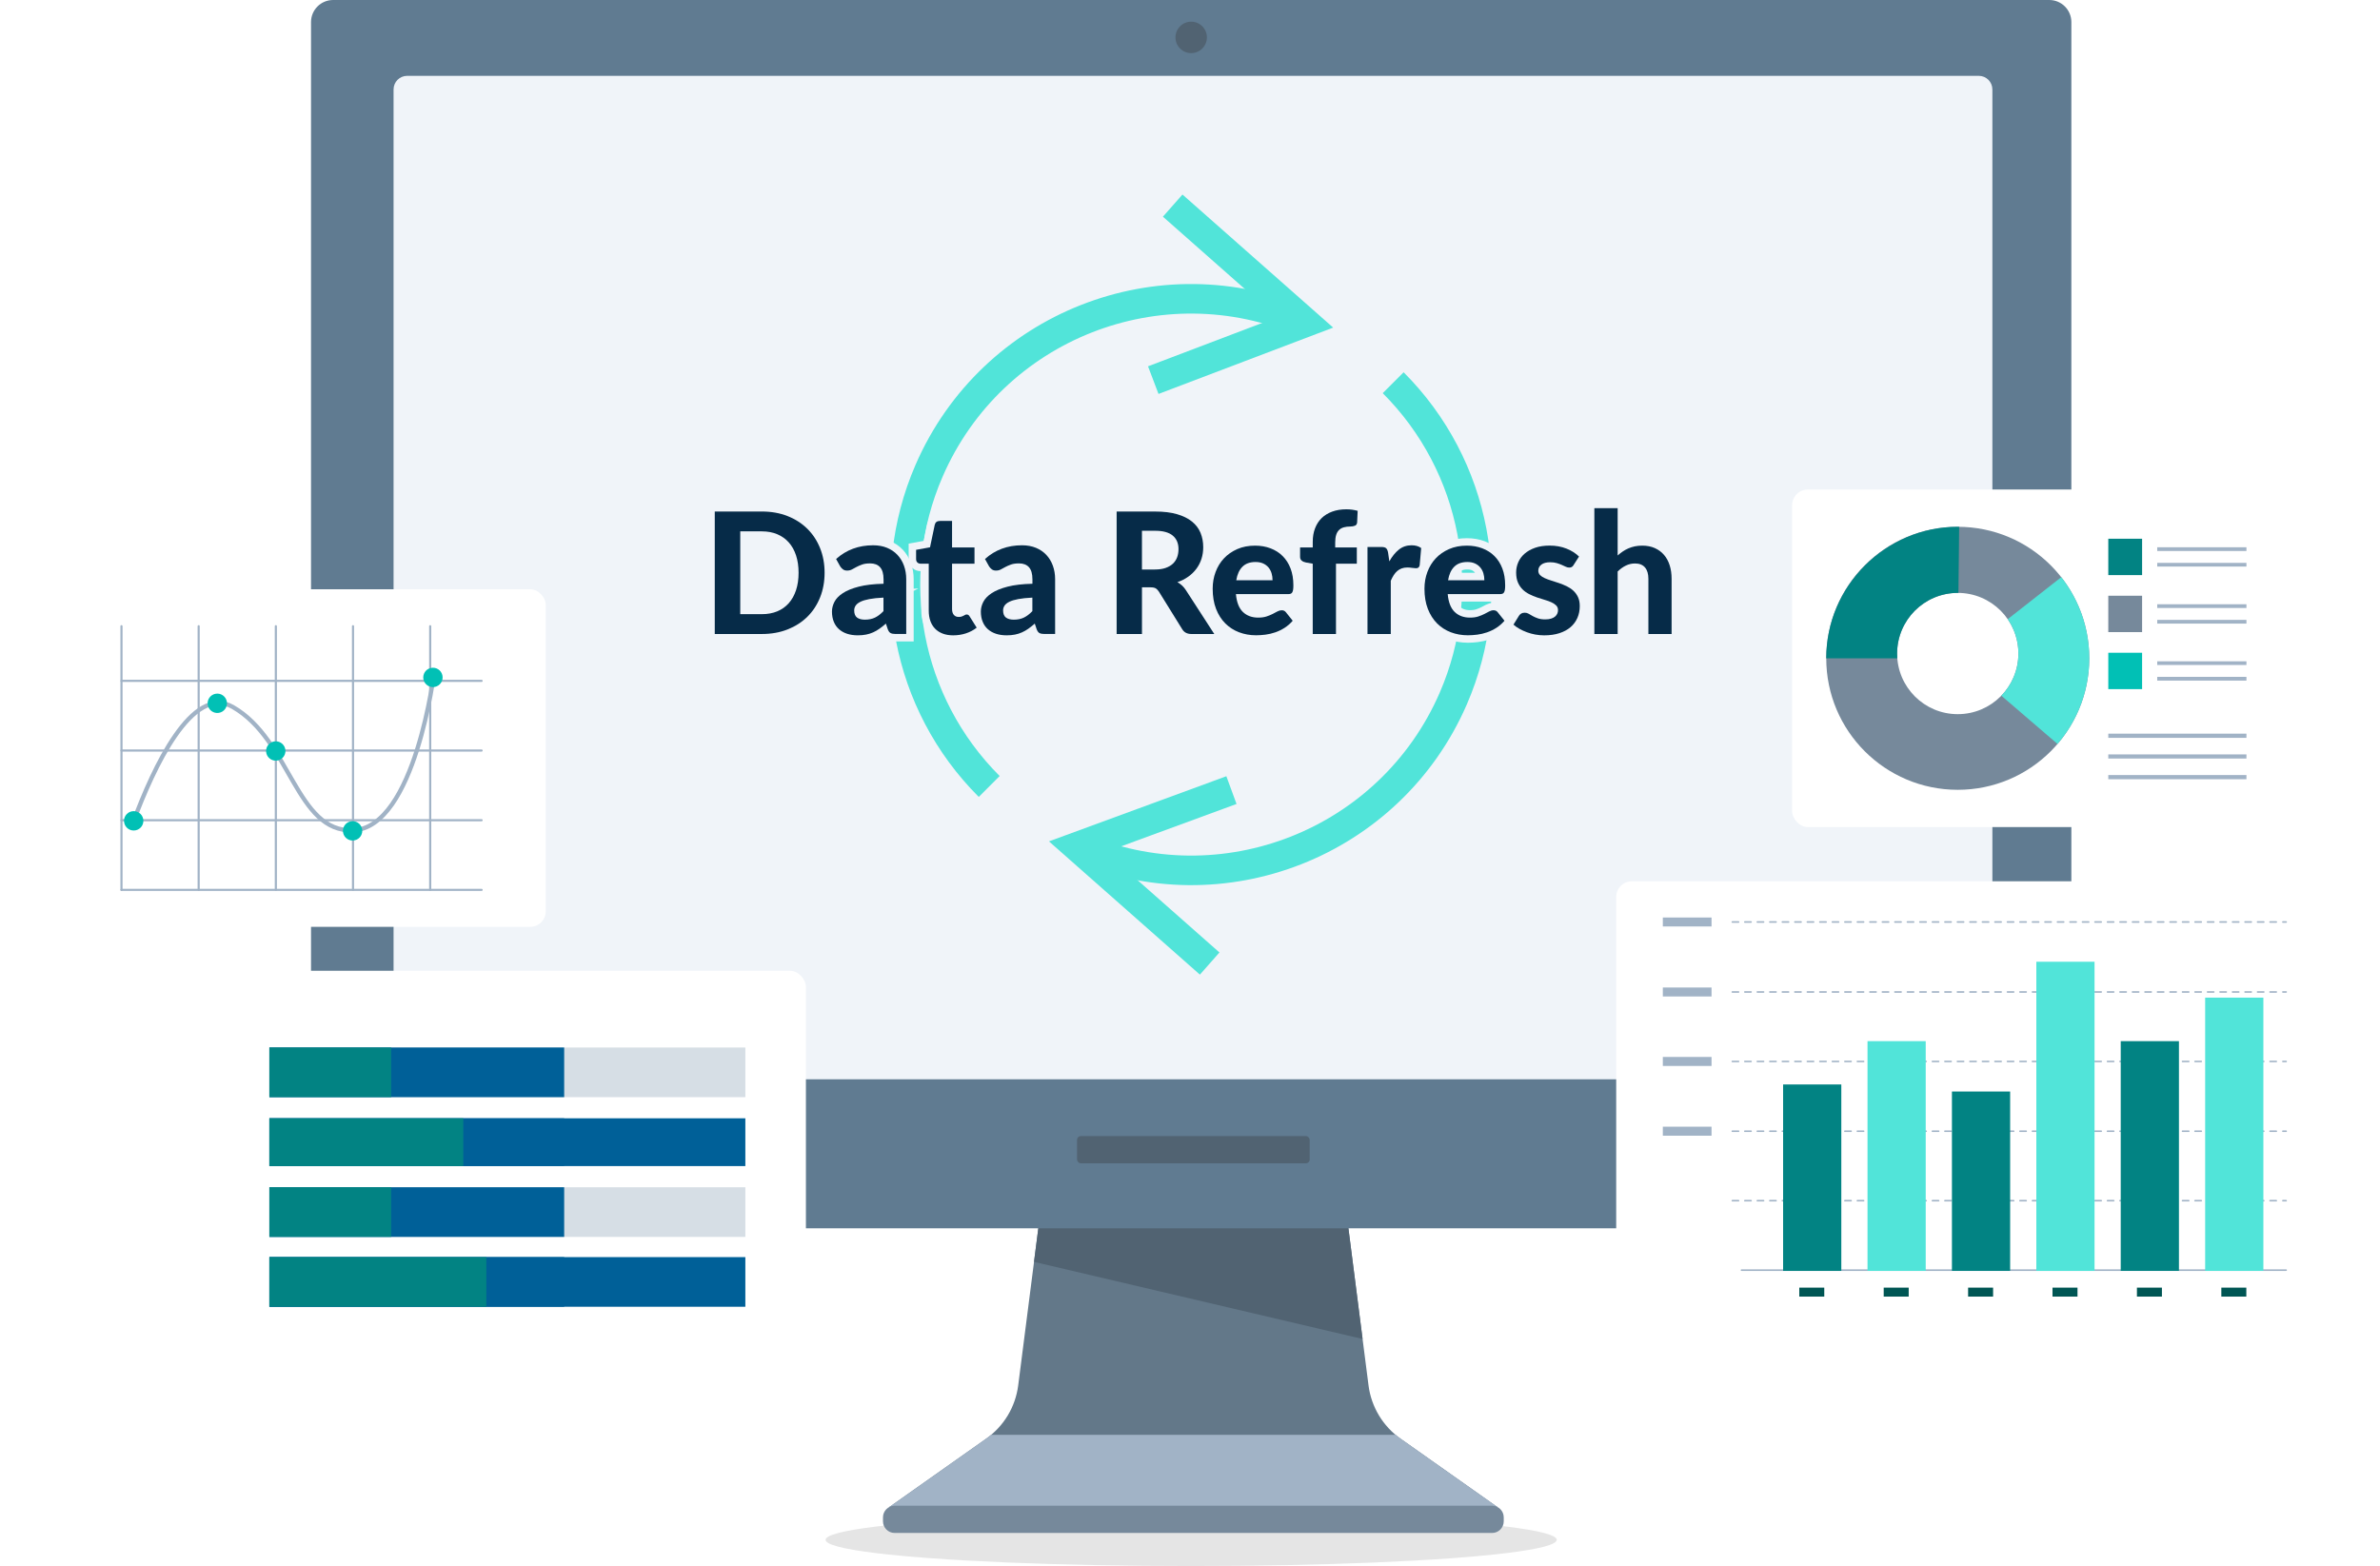 <?xml version="1.0" encoding="UTF-8"?>
<svg id="Layer_1" data-name="Layer 1" xmlns="http://www.w3.org/2000/svg" width="1206.6" height="793.96" xmlns:xlink="http://www.w3.org/1999/xlink" viewBox="0 0 1206.6 793.96">
  <defs>
    <style>
      .cls-1 {
        fill: #76899b;
      }

      .cls-2 {
        stroke-dasharray: 3.17 3.17;
      }

      .cls-2, .cls-3, .cls-4, .cls-5, .cls-6, .cls-7, .cls-8, .cls-9, .cls-10 {
        fill: none;
      }

      .cls-2, .cls-3, .cls-4, .cls-5, .cls-7, .cls-9, .cls-10 {
        stroke: #a1b3c6;
        stroke-linejoin: round;
      }

      .cls-2, .cls-3, .cls-4, .cls-7 {
        stroke-linecap: round;
      }

      .cls-2, .cls-4 {
        stroke-width: .79px;
      }

      .cls-3 {
        stroke-width: 1.08px;
      }

      .cls-11 {
        filter: url(#drop-shadow-3);
      }

      .cls-11, .cls-12, .cls-13, .cls-14 {
        fill: #fff;
      }

      .cls-5 {
        stroke-width: 1.88px;
      }

      .cls-12 {
        filter: url(#drop-shadow-4);
      }

      .cls-15 {
        fill: #e5e5e5;
      }

      .cls-16 {
        fill: #637889;
      }

      .cls-17 {
        fill: #516372;
      }

      .cls-6, .cls-18, .cls-8 {
        stroke-miterlimit: 10;
      }

      .cls-6, .cls-8 {
        stroke: #51e4d9;
        stroke-width: 14.98px;
      }

      .cls-7 {
        stroke-width: 2.17px;
      }

      .cls-19 {
        fill: #607b91;
      }

      .cls-18 {
        stroke: #f0f4f9;
        stroke-width: 7.55px;
      }

      .cls-20 {
        fill: #006098;
      }

      .cls-21 {
        fill: #a1b3c6;
      }

      .cls-13 {
        filter: url(#drop-shadow-1);
      }

      .cls-22 {
        fill: #062b48;
      }

      .cls-23 {
        fill: #005654;
      }

      .cls-14 {
        filter: url(#drop-shadow-2);
      }

      .cls-24 {
        fill: #d6dee5;
      }

      .cls-25 {
        fill: #51e4d9;
      }

      .cls-26 {
        fill: #f0f4f9;
      }

      .cls-27 {
        fill: #028383;
      }

      .cls-8, .cls-9 {
        stroke-linecap: square;
      }

      .cls-9 {
        stroke-width: 4.55px;
      }

      .cls-28 {
        fill: #01c0b5;
      }

      .cls-10 {
        stroke-width: 2.1px;
      }
    </style>
    <filter id="drop-shadow-1" x="0" y="269.24" width="307" height="231" filterUnits="userSpaceOnUse">
      <feOffset dx="0" dy="0"/>
      <feGaussianBlur result="blur" stdDeviation="9.69"/>
      <feFlood flood-color="#707070" flood-opacity=".45"/>
      <feComposite in2="blur" operator="in"/>
      <feComposite in="SourceGraphic"/>
    </filter>
    <filter id="drop-shadow-2" x="879" y="218.24" width="308" height="232" filterUnits="userSpaceOnUse">
      <feOffset dx="0" dy="0"/>
      <feGaussianBlur result="blur-2" stdDeviation="9.69"/>
      <feFlood flood-color="#707070" flood-opacity=".45"/>
      <feComposite in2="blur-2" operator="in"/>
      <feComposite in="SourceGraphic"/>
    </filter>
    <filter id="drop-shadow-3" x="795.6" y="422.85" width="411" height="277" filterUnits="userSpaceOnUse">
      <feOffset dx="0" dy="0"/>
      <feGaussianBlur result="blur-3" stdDeviation="7.82"/>
      <feFlood flood-color="#707070" flood-opacity=".45"/>
      <feComposite in2="blur-3" operator="in"/>
      <feComposite in="SourceGraphic"/>
    </filter>
    <filter id="drop-shadow-4" x="69.53" y="455.78" width="375" height="282" filterUnits="userSpaceOnUse">
      <feOffset dx="0" dy="0"/>
      <feGaussianBlur result="blur-4" stdDeviation="11.84"/>
      <feFlood flood-color="#707070" flood-opacity=".45"/>
      <feComposite in2="blur-4" operator="in"/>
      <feComposite in="SourceGraphic"/>
    </filter>
  </defs>
  <ellipse class="cls-15" cx="603.89" cy="780.68" rx="185.34" ry="13.28"/>
  <g>
    <g>
      <g>
        <path class="cls-16" d="M528.44,606.83l-12.24,95.57c-1.39,10.88-7.29,20.68-16.26,27.01l-49.04,34.61h308.21l-49.04-34.61c-8.97-6.33-14.86-16.13-16.26-27.01l-12.24-95.57h-153.14Z"/>
        <path class="cls-21" d="M707.54,727.44h-205.06c-.82.69-1.66,1.35-2.54,1.97l-49.04,34.61h308.21l-49.04-34.61c-.88-.62-1.72-1.28-2.54-1.97Z"/>
        <polygon class="cls-17" points="524.22 639.75 690.8 678.85 681.58 606.83 528.44 606.83 524.22 639.75"/>
        <path class="cls-1" d="M453.55,777.19c-3.26,0-5.9-2.65-5.9-5.91v-2.01c0-3.25,2.65-5.89,5.9-5.89h302.91c3.25,0,5.89,2.64,5.9,5.89v2.01c0,3.26-2.63,5.91-5.89,5.91h-302.91Z"/>
      </g>
      <path class="cls-19" d="M168.87,0h870.07c6.18,0,11.19,5.01,11.19,11.19v600.34c0,6.18-5.01,11.19-11.19,11.19H168.87c-6.18,0-11.19-5.01-11.19-11.19V11.19c0-6.18,5.01-11.19,11.19-11.19Z"/>
      <path class="cls-26" d="M1010.09,45.34v494.96c0,3.8-3.08,6.89-6.88,6.89H206.42c-3.8,0-6.89-3.08-6.89-6.89V45.34c0-3.8,3.08-6.89,6.89-6.89h796.78c3.8,0,6.88,3.08,6.88,6.89Z"/>
      <rect class="cls-17" x="546.04" y="575.97" width="117.94" height="13.81" rx="1.9" ry="1.9"/>
    </g>
    <circle class="cls-17" cx="603.9" cy="18.96" r="7.97"/>
  </g>
  <g>
    <rect class="cls-13" x="29.06" y="298.75" width="247.63" height="171.15" rx="7.88" ry="7.88"/>
    <g>
      <line class="cls-3" x1="61.59" y1="317.48" x2="61.59" y2="451.16"/>
      <line class="cls-3" x1="100.72" y1="317.48" x2="100.72" y2="451.16"/>
      <line class="cls-3" x1="139.85" y1="317.48" x2="139.85" y2="451.16"/>
      <line class="cls-3" x1="178.97" y1="317.48" x2="178.97" y2="451.16"/>
      <line class="cls-3" x1="218.1" y1="317.48" x2="218.1" y2="451.16"/>
      <line class="cls-3" x1="244.16" y1="451.16" x2="61.59" y2="451.16"/>
      <line class="cls-3" x1="244.16" y1="415.84" x2="61.59" y2="415.84"/>
      <line class="cls-3" x1="244.16" y1="380.51" x2="61.59" y2="380.51"/>
      <line class="cls-3" x1="244.16" y1="345.19" x2="61.59" y2="345.19"/>
      <path class="cls-7" d="M67.78,416.15c9.87-26.49,29.61-69.57,50.29-57.7,29.35,16.85,32.06,63.58,60.87,62.5,31.67-1.19,41.3-80.98,41.3-80.98"/>
      <circle class="cls-28" cx="67.78" cy="416.15" r="4.91"/>
      <circle class="cls-28" cx="110.17" cy="356.56" r="4.91" transform="translate(-55.83 22.32) rotate(-9.24)"/>
      <circle class="cls-28" cx="139.81" cy="380.74" r="4.91" transform="translate(-84.02 42.49) rotate(-13.33)"/>
      <circle class="cls-28" cx="178.75" cy="421.23" r="4.91" transform="translate(-89.39 50.44) rotate(-12.88)"/>
      <circle class="cls-28" cx="219.47" cy="343.46" r="4.91" transform="translate(-66.85 53.37) rotate(-12.05)"/>
    </g>
  </g>
  <g>
    <rect class="cls-14" x="908.56" y="248.17" width="247.63" height="171.15" rx="8.01" ry="8.01"/>
    <g>
      <g>
        <path class="cls-1" d="M992.53,267.08c-36.82,0-66.67,29.85-66.67,66.67s29.85,66.67,66.67,66.67,66.67-29.85,66.67-66.67-29.85-66.67-66.67-66.67ZM992.53,362.07c-16.98,0-30.74-13.76-30.74-30.74s13.76-30.74,30.74-30.74,30.74,13.76,30.74,30.74-13.76,30.74-30.74,30.74Z"/>
        <path class="cls-25" d="M1059.16,331.56c0-.3-.02-.59-.03-.89-.01-.28-.03-.56-.04-.83-.01-.2-.02-.39-.04-.59-.02-.35-.05-.7-.08-1.05,0-.03,0-.07,0-.1-1.09-12.89-5.92-25.23-13.95-35.48l-27.16,21.28c3.41,4.95,5.42,10.96,5.42,17.43,0,8.31-3.3,15.85-8.66,21.38l28.49,24.47c.14-.16.27-.32.41-.49.18-.21.36-.42.54-.64.04-.05.09-.11.13-.16,8.42-10.32,13.54-22.91,14.74-36.11,0-.07.01-.13.02-.2.04-.4.07-.8.09-1.2.01-.17.02-.34.03-.51.02-.33.04-.65.05-.98.01-.28.02-.55.03-.83,0-.24.02-.48.02-.72.01-.53.02-1.06.02-1.6s0-1.04-.02-1.56c0-.21-.01-.42-.02-.62Z"/>
        <path class="cls-27" d="M961.79,331.33c0-16.98,13.76-30.74,30.74-30.74.12,0,.23,0,.35,0l.36-33.51c-.24,0-.47,0-.71,0-36.57,0-66.67,30.1-66.67,66.67h36.02c-.06-.8-.09-1.6-.09-2.41Z"/>
      </g>
      <g>
        <g>
          <rect class="cls-27" x="1068.85" y="273.13" width="17.14" height="18.44"/>
          <g>
            <line class="cls-5" x1="1093.66" y1="278.4" x2="1138.89" y2="278.4"/>
            <line class="cls-5" x1="1093.66" y1="286.31" x2="1138.89" y2="286.31"/>
          </g>
        </g>
        <g>
          <rect class="cls-1" x="1068.85" y="302.03" width="17.14" height="18.44"/>
          <g>
            <line class="cls-5" x1="1093.66" y1="307.3" x2="1138.89" y2="307.3"/>
            <line class="cls-5" x1="1093.66" y1="315.21" x2="1138.89" y2="315.21"/>
          </g>
        </g>
        <g>
          <rect class="cls-28" x="1068.85" y="330.94" width="17.14" height="18.44"/>
          <g>
            <line class="cls-5" x1="1093.66" y1="336.2" x2="1138.89" y2="336.2"/>
            <line class="cls-5" x1="1093.66" y1="344.11" x2="1138.89" y2="344.11"/>
          </g>
        </g>
      </g>
      <g>
        <line class="cls-10" x1="1068.85" y1="373.02" x2="1138.89" y2="373.02"/>
        <line class="cls-10" x1="1068.85" y1="383.51" x2="1138.89" y2="383.51"/>
        <line class="cls-10" x1="1068.85" y1="393.99" x2="1138.89" y2="393.99"/>
      </g>
    </g>
  </g>
  <g>
    <rect class="cls-11" x="819.37" y="446.79" width="363.69" height="228.94" rx="7.98" ry="7.98"/>
    <g>
      <g>
        <g>
          <g>
            <line class="cls-4" x1="1159.02" y1="502.92" x2="1157.36" y2="502.92"/>
            <line class="cls-2" x1="1154.03" y1="502.92" x2="878.06" y2="502.92"/>
            <line class="cls-9" x1="865.43" y1="502.92" x2="845.29" y2="502.92"/>
          </g>
          <g>
            <line class="cls-4" x1="1159.02" y1="573.51" x2="1157.36" y2="573.51"/>
            <line class="cls-2" x1="1154.03" y1="573.51" x2="878.06" y2="573.51"/>
            <line class="cls-9" x1="865.43" y1="573.51" x2="845.29" y2="573.51"/>
          </g>
          <line class="cls-4" x1="1159.02" y1="643.95" x2="882.89" y2="643.95"/>
        </g>
        <g>
          <g>
            <line class="cls-4" x1="1159.02" y1="467.44" x2="1157.36" y2="467.44"/>
            <line class="cls-2" x1="1154.03" y1="467.44" x2="878.06" y2="467.44"/>
            <line class="cls-9" x1="865.43" y1="467.44" x2="845.29" y2="467.44"/>
          </g>
          <g>
            <line class="cls-4" x1="1159.02" y1="538.14" x2="1157.36" y2="538.14"/>
            <line class="cls-2" x1="1154.03" y1="538.14" x2="878.06" y2="538.14"/>
            <line class="cls-9" x1="865.43" y1="538.14" x2="845.29" y2="538.14"/>
          </g>
          <g>
            <line class="cls-4" x1="1159.02" y1="608.73" x2="1157.36" y2="608.73"/>
            <line class="cls-2" x1="1154.03" y1="608.73" x2="878.06" y2="608.73"/>
          </g>
        </g>
        <g>
          <rect class="cls-23" x="912.19" y="652.81" width="12.67" height="4.55"/>
          <rect class="cls-23" x="954.99" y="652.81" width="12.67" height="4.55"/>
          <rect class="cls-23" x="997.78" y="652.81" width="12.67" height="4.55"/>
          <rect class="cls-23" x="1040.57" y="652.81" width="12.67" height="4.55"/>
          <rect class="cls-23" x="1083.37" y="652.81" width="12.67" height="4.55"/>
          <rect class="cls-23" x="1126.16" y="652.81" width="12.67" height="4.55"/>
        </g>
      </g>
      <g>
        <rect class="cls-25" x="946.78" y="527.85" width="29.51" height="116.47"/>
        <rect class="cls-25" x="1117.96" y="505.79" width="29.51" height="138.53"/>
        <rect class="cls-27" x="1075.16" y="527.85" width="29.51" height="116.47"/>
        <rect class="cls-27" x="989.58" y="553.39" width="29.51" height="90.93"/>
        <rect class="cls-25" x="1032.37" y="487.59" width="29.51" height="156.74"/>
        <rect class="cls-27" x="903.99" y="549.81" width="29.51" height="94.52"/>
      </g>
    </g>
  </g>
  <g>
    <rect class="cls-12" x="105.86" y="492.18" width="302.72" height="209.23" rx="8.11" ry="8.11"/>
    <g>
      <g>
        <rect class="cls-24" x="136.56" y="531.07" width="241.31" height="25.17" transform="translate(514.44 1087.32) rotate(180)"/>
        <rect class="cls-20" x="136.56" y="637.34" width="241.31" height="25.17"/>
        <rect class="cls-24" x="136.56" y="601.92" width="241.31" height="25.17" transform="translate(514.44 1229.01) rotate(180)"/>
        <rect class="cls-20" x="136.56" y="566.96" width="241.31" height="24.23"/>
      </g>
      <g>
        <rect class="cls-20" x="136.56" y="531.07" width="149.46" height="25.17"/>
        <rect class="cls-20" x="136.56" y="637.34" width="149.46" height="25.17"/>
        <rect class="cls-20" x="136.56" y="601.92" width="149.46" height="25.17"/>
        <rect class="cls-20" x="136.56" y="566.96" width="149.46" height="24.23"/>
      </g>
      <g>
        <rect class="cls-27" x="136.56" y="531.07" width="61.76" height="25.17"/>
        <rect class="cls-27" x="136.56" y="637.34" width="110" height="25.17"/>
        <rect class="cls-27" x="136.56" y="601.92" width="61.76" height="25.17"/>
        <rect class="cls-27" x="136.56" y="566.96" width="98.31" height="24.23"/>
      </g>
    </g>
  </g>
  <g id="_64px_repeat" data-name=" 64px repeat">
    <path id="Path_123" data-name="Path 123" class="cls-6" d="M661.53,163.53c-73.32-31.88-158.6,1.73-190.48,75.05-23.72,54.57-11.65,118.11,30.46,160.15"/>
    <path id="Path_124" data-name="Path 124" class="cls-8" d="M600.14,109.2l61.49,54.29-69.95,26.57"/>
    <path id="butt-2" class="cls-6" d="M546.28,429.23c73.32,31.88,158.6-1.73,190.48-75.05,23.72-54.57,11.61-118.08-30.46-160.15"/>
    <path id="Path_125" data-name="Path 125" class="cls-8" d="M607.66,483.55l-61.49-54.29,71.11-26.11"/>
  </g>
  <g>
    <path class="cls-18" d="M418.05,290.36c0,4.54-.76,8.71-2.29,12.52-1.53,3.81-3.68,7.08-6.46,9.82-2.78,2.74-6.13,4.88-10.04,6.42-3.91,1.54-8.25,2.31-13.01,2.31h-23.88v-62.1h23.88c4.76,0,9.1.77,13.01,2.31,3.91,1.54,7.25,3.69,10.04,6.44,2.78,2.75,4.94,6.03,6.46,9.82,1.53,3.79,2.29,7.95,2.29,12.45ZM404.86,290.36c0-3.25-.43-6.18-1.28-8.77-.86-2.6-2.08-4.79-3.68-6.59-1.6-1.8-3.55-3.18-5.84-4.15-2.3-.97-4.9-1.46-7.81-1.46h-10.96v41.98h10.96c2.91,0,5.51-.48,7.81-1.43,2.3-.96,4.24-2.34,5.84-4.15,1.6-1.81,2.82-4.02,3.68-6.61.86-2.6,1.28-5.53,1.28-8.82Z"/>
    <path class="cls-18" d="M423.87,283.42c2.6-2.34,5.46-4.09,8.6-5.24,3.14-1.16,6.53-1.73,10.19-1.73,2.62,0,4.97.43,7.04,1.28,2.07.86,3.82,2.05,5.26,3.57,1.44,1.53,2.55,3.35,3.32,5.46.77,2.11,1.16,4.42,1.16,6.93v27.73h-5.39c-1.11,0-1.96-.16-2.55-.47-.58-.31-1.06-.97-1.43-1.97l-.94-2.82c-1.11.97-2.19,1.83-3.23,2.57-1.04.74-2.12,1.36-3.23,1.86-1.11.5-2.3.88-3.57,1.13-1.27.26-2.69.38-4.26.38-1.94,0-3.71-.26-5.31-.77-1.6-.51-2.97-1.28-4.13-2.29s-2.05-2.27-2.67-3.79c-.63-1.51-.94-3.25-.94-5.22,0-1.63.41-3.25,1.24-4.88.83-1.63,2.25-3.1,4.26-4.43,2.01-1.33,4.69-2.42,8.05-3.29,3.35-.87,7.55-1.36,12.6-1.48v-2.27c0-2.77-.59-4.8-1.75-6.1-1.17-1.3-2.85-1.95-5.05-1.95-1.63,0-2.98.19-4.07.58-1.08.39-2.03.8-2.85,1.24-.81.44-1.58.86-2.29,1.24-.71.39-1.54.58-2.48.58-.83,0-1.52-.21-2.08-.62-.56-.41-1.02-.91-1.39-1.48l-2.1-3.77ZM447.92,302.98c-2.88.14-5.28.39-7.19.75-1.91.36-3.43.82-4.56,1.39-1.13.57-1.93,1.22-2.4,1.95-.47.73-.71,1.52-.71,2.38,0,1.71.48,2.92,1.43,3.64.96.71,2.29,1.07,4,1.07,1.97,0,3.67-.35,5.11-1.05,1.44-.7,2.87-1.79,4.3-3.27v-6.85Z"/>
    <path class="cls-18" d="M483.26,322.11c-2,0-3.77-.29-5.31-.88-1.54-.58-2.84-1.42-3.89-2.5-1.06-1.08-1.85-2.4-2.4-3.94-.54-1.54-.81-3.28-.81-5.22v-23.79h-4.15c-.63,0-1.16-.2-1.6-.6-.44-.4-.66-1-.66-1.8v-4.62l7.06-1.28,2.4-11.43c.31-1.28,1.18-1.93,2.61-1.93h6.16v13.44h11.38v8.22h-11.38v23.02c0,1.23.29,2.2.88,2.91.58.71,1.42,1.07,2.5,1.07.57,0,1.05-.06,1.45-.19.4-.13.74-.27,1.03-.43.28-.16.55-.3.79-.43.24-.13.49-.19.75-.19.34,0,.63.08.86.24.23.16.46.42.68.79l3.55,5.65c-1.63,1.28-3.47,2.25-5.52,2.91-2.05.66-4.18.98-6.38.98Z"/>
    <path class="cls-18" d="M499.35,283.42c2.6-2.34,5.46-4.09,8.6-5.24,3.14-1.16,6.53-1.73,10.19-1.73,2.62,0,4.97.43,7.04,1.28,2.07.86,3.82,2.05,5.26,3.57,1.44,1.53,2.55,3.35,3.32,5.46.77,2.11,1.16,4.42,1.16,6.93v27.73h-5.39c-1.11,0-1.96-.16-2.55-.47-.58-.31-1.06-.97-1.43-1.97l-.94-2.82c-1.11.97-2.19,1.83-3.23,2.57-1.04.74-2.12,1.36-3.23,1.86-1.11.5-2.3.88-3.57,1.13-1.27.26-2.69.38-4.26.38-1.94,0-3.71-.26-5.31-.77-1.6-.51-2.97-1.28-4.13-2.29s-2.05-2.27-2.67-3.79c-.63-1.51-.94-3.25-.94-5.22,0-1.63.41-3.25,1.24-4.88.83-1.63,2.25-3.1,4.26-4.43,2.01-1.33,4.69-2.42,8.05-3.29,3.35-.87,7.55-1.36,12.6-1.48v-2.27c0-2.77-.59-4.8-1.75-6.1-1.17-1.3-2.85-1.95-5.05-1.95-1.63,0-2.98.19-4.07.58-1.08.39-2.03.8-2.85,1.24-.81.44-1.58.86-2.29,1.24-.71.39-1.54.58-2.48.58-.83,0-1.52-.21-2.08-.62-.56-.41-1.02-.91-1.39-1.48l-2.1-3.77ZM523.41,302.98c-2.88.14-5.28.39-7.19.75-1.91.36-3.43.82-4.56,1.39-1.13.57-1.93,1.22-2.4,1.95-.47.73-.71,1.52-.71,2.38,0,1.71.48,2.92,1.43,3.64.96.71,2.29,1.07,4,1.07,1.97,0,3.67-.35,5.11-1.05,1.44-.7,2.87-1.79,4.3-3.27v-6.85Z"/>
    <path class="cls-18" d="M615.63,321.43h-11.6c-2.17,0-3.74-.83-4.71-2.48l-11.81-19.04c-.49-.74-1.02-1.28-1.6-1.63-.58-.34-1.45-.51-2.59-.51h-4.37v23.67h-12.84v-62.1h19.51c4.34,0,8.05.45,11.13,1.35,3.08.9,5.61,2.15,7.57,3.74,1.97,1.6,3.41,3.5,4.32,5.71.91,2.21,1.37,4.64,1.37,7.3,0,2.05-.29,4-.88,5.84-.58,1.84-1.43,3.52-2.55,5.03s-2.48,2.85-4.11,4.02c-1.63,1.17-3.48,2.11-5.56,2.82.83.46,1.6,1.01,2.31,1.65.71.64,1.35,1.41,1.93,2.29l14.46,22.34ZM585.54,288.73c2.08,0,3.88-.26,5.39-.79s2.75-1.26,3.72-2.18c.97-.93,1.68-2.02,2.14-3.27.46-1.25.68-2.62.68-4.11,0-2.94-.98-5.22-2.93-6.85-1.95-1.63-4.93-2.44-8.92-2.44h-6.68v19.64h6.59Z"/>
    <path class="cls-18" d="M626.58,301.18c.37,4.14,1.55,7.16,3.53,9.07,1.98,1.91,4.57,2.87,7.77,2.87,1.62,0,3.03-.19,4.21-.58,1.18-.39,2.22-.81,3.12-1.28.9-.47,1.71-.9,2.44-1.28.73-.39,1.45-.58,2.16-.58.91,0,1.62.34,2.14,1.03l3.42,4.28c-1.26,1.46-2.64,2.66-4.15,3.62-1.51.96-3.08,1.71-4.71,2.27-1.63.56-3.27.94-4.92,1.16-1.66.21-3.25.32-4.79.32-3.08,0-5.96-.51-8.62-1.52-2.67-1.01-4.99-2.51-6.98-4.49-1.98-1.98-3.55-4.44-4.69-7.38-1.14-2.94-1.71-6.35-1.71-10.23,0-3,.49-5.82,1.48-8.47s2.4-4.96,4.26-6.93c1.85-1.97,4.11-3.53,6.76-4.69,2.65-1.16,5.65-1.73,8.99-1.73,2.82,0,5.43.45,7.81,1.35,2.38.9,4.44,2.2,6.16,3.92,1.72,1.71,3.07,3.82,4.02,6.31.96,2.5,1.43,5.34,1.43,8.54,0,.88-.04,1.61-.13,2.18-.09.57-.23,1.03-.43,1.37-.2.34-.47.58-.81.71-.34.13-.79.19-1.33.19h-26.45ZM645.15,294.17c0-1.23-.16-2.4-.49-3.51s-.85-2.1-1.56-2.95c-.71-.86-1.61-1.53-2.7-2.03-1.08-.5-2.38-.75-3.89-.75-2.82,0-5.04.8-6.63,2.4-1.6,1.6-2.64,3.88-3.12,6.85h18.4Z"/>
    <path class="cls-18" d="M665.52,321.43v-35.65l-3.42-.6c-.88-.17-1.61-.48-2.16-.94-.56-.46-.83-1.11-.83-1.97v-4.71h6.42v-2.91c0-2.51.39-4.79,1.18-6.83.79-2.04,1.91-3.77,3.36-5.18,1.46-1.41,3.24-2.5,5.35-3.27,2.11-.77,4.49-1.16,7.15-1.16,1.03,0,2,.06,2.93.19s1.86.32,2.8.58l-.26,5.82c-.06.88-.44,1.46-1.13,1.73-.7.27-1.48.41-2.33.41-1.2,0-2.28.13-3.23.39-.96.26-1.76.69-2.42,1.31-.66.61-1.16,1.44-1.5,2.48-.34,1.04-.51,2.33-.51,3.87v2.57h10.96v8.22h-10.57v35.65h-11.77Z"/>
    <path class="cls-18" d="M704.38,284.58c1.4-2.51,3.01-4.49,4.83-5.95,1.83-1.46,3.97-2.18,6.42-2.18,2,0,3.62.47,4.88,1.41l-.77,8.73c-.14.57-.36.96-.66,1.18-.3.21-.71.32-1.22.32-.46,0-1.11-.06-1.97-.19-.86-.13-1.66-.19-2.4-.19-1.08,0-2.05.16-2.89.47-.84.31-1.59.76-2.25,1.33s-1.25,1.27-1.78,2.1c-.53.83-1.02,1.77-1.48,2.82v27h-11.81v-44.12h6.98c1.2,0,2.03.21,2.48.64.46.43.79,1.17.98,2.23l.64,4.41Z"/>
    <path class="cls-18" d="M733.95,301.18c.37,4.14,1.55,7.16,3.53,9.07,1.98,1.91,4.57,2.87,7.77,2.87,1.63,0,3.03-.19,4.21-.58,1.18-.39,2.23-.81,3.12-1.28.9-.47,1.71-.9,2.44-1.28s1.45-.58,2.16-.58c.91,0,1.63.34,2.14,1.03l3.42,4.28c-1.26,1.46-2.64,2.66-4.15,3.62-1.51.96-3.08,1.71-4.71,2.27-1.63.56-3.27.94-4.92,1.16-1.66.21-3.25.32-4.79.32-3.08,0-5.96-.51-8.62-1.52-2.67-1.01-4.99-2.51-6.98-4.49-1.98-1.98-3.54-4.44-4.69-7.38-1.14-2.94-1.71-6.35-1.71-10.23,0-3,.49-5.82,1.48-8.47s2.4-4.96,4.26-6.93c1.85-1.97,4.11-3.53,6.76-4.69,2.65-1.16,5.65-1.73,8.99-1.73,2.82,0,5.43.45,7.81,1.35,2.38.9,4.44,2.2,6.16,3.92,1.73,1.71,3.07,3.82,4.02,6.31.96,2.5,1.43,5.34,1.43,8.54,0,.88-.04,1.61-.13,2.18-.09.57-.23,1.03-.43,1.37-.2.34-.47.58-.81.71s-.79.19-1.33.19h-26.45ZM752.53,294.17c0-1.23-.16-2.4-.49-3.51s-.85-2.1-1.56-2.95c-.71-.86-1.61-1.53-2.7-2.03-1.08-.5-2.38-.75-3.89-.75-2.82,0-5.04.8-6.63,2.4-1.6,1.6-2.64,3.88-3.12,6.85h18.4Z"/>
    <path class="cls-18" d="M797.85,286.38c-.31.49-.64.83-.96,1.05-.33.21-.78.32-1.35.32s-1.16-.14-1.75-.43c-.6-.29-1.27-.59-2.01-.92-.74-.33-1.59-.63-2.55-.92-.96-.28-2.06-.43-3.32-.43-1.91,0-3.4.39-4.45,1.18-1.06.79-1.58,1.82-1.58,3.1,0,.88.3,1.63.9,2.23.6.6,1.39,1.12,2.38,1.56s2.1.86,3.36,1.24c1.25.39,2.55.81,3.87,1.26,1.33.46,2.62.98,3.87,1.58,1.25.6,2.38,1.35,3.36,2.25.98.9,1.78,1.98,2.38,3.25.6,1.27.9,2.8.9,4.6,0,2.14-.39,4.12-1.18,5.93-.79,1.81-1.93,3.37-3.45,4.69-1.51,1.31-3.4,2.34-5.65,3.08-2.25.74-4.85,1.11-7.79,1.11-1.51,0-3.01-.14-4.49-.41-1.48-.27-2.9-.66-4.24-1.16-1.34-.5-2.6-1.08-3.77-1.73-1.17-.66-2.18-1.37-3.04-2.14l2.74-4.41c.31-.51.71-.91,1.18-1.2.47-.28,1.08-.43,1.82-.43s1.37.18,1.97.53c.6.36,1.27.74,2.01,1.16s1.62.8,2.63,1.16c1.01.36,2.28.54,3.79.54,1.14,0,2.12-.13,2.95-.39s1.5-.61,2.01-1.05.89-.94,1.13-1.5.36-1.13.36-1.73c0-.97-.31-1.76-.92-2.38-.61-.61-1.41-1.15-2.4-1.6-.98-.46-2.12-.87-3.4-1.24-1.28-.37-2.59-.78-3.92-1.24-1.33-.46-2.62-1-3.89-1.63-1.27-.63-2.4-1.42-3.38-2.38-.98-.96-1.78-2.13-2.4-3.53-.61-1.4-.92-3.1-.92-5.09,0-1.83.36-3.56,1.07-5.2.71-1.64,1.78-3.09,3.21-4.34s3.2-2.25,5.33-3c2.12-.74,4.59-1.11,7.38-1.11,3.14,0,5.99.51,8.56,1.54,2.57,1.03,4.68,2.37,6.33,4.02l-2.7,4.19Z"/>
    <path class="cls-18" d="M820.1,281.63c.83-.74,1.69-1.42,2.59-2.03.9-.61,1.85-1.14,2.87-1.58,1.01-.44,2.1-.78,3.25-1.03,1.16-.24,2.4-.36,3.75-.36,2.4,0,4.52.41,6.38,1.24,1.85.83,3.42,1.98,4.69,3.47,1.27,1.48,2.22,3.25,2.87,5.31.64,2.05.96,4.31.96,6.76v28.03h-11.77v-28.03c0-2.45-.57-4.36-1.71-5.71-1.14-1.35-2.82-2.03-5.05-2.03-1.66,0-3.21.36-4.67,1.07-1.46.71-2.84,1.71-4.15,3v31.71h-11.81v-63.81h11.81v24.01Z"/>
  </g>
  <g>
    <path class="cls-22" d="M418.05,290.36c0,4.54-.76,8.71-2.29,12.52-1.53,3.81-3.68,7.08-6.46,9.82-2.78,2.74-6.13,4.88-10.04,6.42-3.91,1.54-8.25,2.31-13.01,2.31h-23.88v-62.1h23.88c4.76,0,9.1.77,13.01,2.31,3.91,1.54,7.25,3.69,10.04,6.44,2.78,2.75,4.94,6.03,6.46,9.82,1.53,3.79,2.29,7.95,2.29,12.45ZM404.86,290.36c0-3.25-.43-6.18-1.28-8.77-.86-2.6-2.08-4.79-3.68-6.59-1.6-1.8-3.55-3.18-5.84-4.15-2.3-.97-4.9-1.46-7.81-1.46h-10.96v41.98h10.96c2.91,0,5.51-.48,7.81-1.43,2.3-.96,4.24-2.34,5.84-4.15,1.6-1.81,2.82-4.02,3.68-6.61.86-2.6,1.28-5.53,1.28-8.82Z"/>
    <path class="cls-22" d="M423.87,283.42c2.6-2.34,5.46-4.09,8.6-5.24,3.14-1.16,6.53-1.73,10.19-1.73,2.62,0,4.97.43,7.04,1.28,2.07.86,3.82,2.05,5.26,3.57,1.44,1.53,2.55,3.35,3.32,5.46.77,2.11,1.16,4.42,1.16,6.93v27.73h-5.39c-1.11,0-1.96-.16-2.55-.47-.58-.31-1.06-.97-1.43-1.97l-.94-2.82c-1.11.97-2.19,1.83-3.23,2.57-1.04.74-2.12,1.36-3.23,1.86-1.11.5-2.3.88-3.57,1.13-1.27.26-2.69.38-4.26.38-1.94,0-3.71-.26-5.31-.77-1.6-.51-2.97-1.28-4.13-2.29s-2.05-2.27-2.67-3.79c-.63-1.51-.94-3.25-.94-5.22,0-1.63.41-3.25,1.24-4.88.83-1.63,2.25-3.1,4.26-4.43,2.01-1.33,4.69-2.42,8.05-3.29,3.35-.87,7.55-1.36,12.6-1.48v-2.27c0-2.77-.59-4.8-1.75-6.1-1.17-1.3-2.85-1.95-5.05-1.95-1.63,0-2.98.19-4.07.58-1.08.39-2.03.8-2.85,1.24-.81.44-1.58.86-2.29,1.24-.71.39-1.54.58-2.48.58-.83,0-1.52-.21-2.08-.62-.56-.41-1.02-.91-1.39-1.48l-2.1-3.77ZM447.92,302.98c-2.88.14-5.28.39-7.19.75-1.91.36-3.43.82-4.56,1.39-1.13.57-1.93,1.22-2.4,1.95-.47.73-.71,1.52-.71,2.38,0,1.71.48,2.92,1.43,3.64.96.71,2.29,1.07,4,1.07,1.97,0,3.67-.35,5.11-1.05,1.44-.7,2.87-1.79,4.3-3.27v-6.85Z"/>
    <path class="cls-22" d="M483.26,322.11c-2,0-3.77-.29-5.31-.88-1.54-.58-2.84-1.42-3.89-2.5-1.06-1.08-1.85-2.4-2.4-3.94-.54-1.54-.81-3.28-.81-5.22v-23.79h-4.15c-.63,0-1.16-.2-1.6-.6-.44-.4-.66-1-.66-1.8v-4.62l7.06-1.28,2.4-11.43c.31-1.28,1.18-1.93,2.61-1.93h6.16v13.44h11.38v8.22h-11.38v23.02c0,1.23.29,2.2.88,2.91.58.71,1.42,1.07,2.5,1.07.57,0,1.05-.06,1.45-.19.4-.13.74-.27,1.03-.43.28-.16.55-.3.79-.43.24-.13.49-.19.75-.19.34,0,.63.08.86.24.23.16.46.42.68.79l3.55,5.65c-1.63,1.28-3.47,2.25-5.52,2.91-2.05.66-4.18.98-6.38.98Z"/>
    <path class="cls-22" d="M499.35,283.42c2.6-2.34,5.46-4.09,8.6-5.24,3.14-1.16,6.53-1.73,10.19-1.73,2.62,0,4.97.43,7.04,1.28,2.07.86,3.82,2.05,5.26,3.57,1.44,1.53,2.55,3.35,3.32,5.46.77,2.11,1.16,4.42,1.16,6.93v27.73h-5.39c-1.11,0-1.96-.16-2.55-.47-.58-.31-1.06-.97-1.43-1.97l-.94-2.82c-1.11.97-2.19,1.83-3.23,2.57-1.04.74-2.12,1.36-3.23,1.86-1.11.5-2.3.88-3.57,1.13-1.27.26-2.69.38-4.26.38-1.94,0-3.71-.26-5.31-.77-1.6-.51-2.97-1.28-4.13-2.29s-2.05-2.27-2.67-3.79c-.63-1.51-.94-3.25-.94-5.22,0-1.63.41-3.25,1.24-4.88.83-1.63,2.25-3.1,4.26-4.43,2.01-1.33,4.69-2.42,8.05-3.29,3.35-.87,7.55-1.36,12.6-1.48v-2.27c0-2.77-.59-4.8-1.75-6.1-1.17-1.3-2.85-1.95-5.05-1.95-1.63,0-2.98.19-4.07.58-1.08.39-2.03.8-2.85,1.24-.81.44-1.58.86-2.29,1.24-.71.39-1.54.58-2.48.58-.83,0-1.52-.21-2.08-.62-.56-.41-1.02-.91-1.39-1.48l-2.1-3.77ZM523.41,302.98c-2.88.14-5.28.39-7.19.75-1.91.36-3.43.82-4.56,1.39-1.13.57-1.93,1.22-2.4,1.95-.47.73-.71,1.52-.71,2.38,0,1.71.48,2.92,1.43,3.64.96.71,2.29,1.07,4,1.07,1.97,0,3.67-.35,5.11-1.05,1.44-.7,2.87-1.79,4.3-3.27v-6.85Z"/>
    <path class="cls-22" d="M615.63,321.43h-11.6c-2.17,0-3.74-.83-4.71-2.48l-11.81-19.04c-.49-.74-1.02-1.28-1.6-1.63-.58-.34-1.45-.51-2.59-.51h-4.37v23.67h-12.84v-62.1h19.51c4.34,0,8.05.45,11.13,1.35,3.08.9,5.61,2.15,7.57,3.74,1.97,1.6,3.41,3.5,4.32,5.71.91,2.21,1.37,4.64,1.37,7.3,0,2.05-.29,4-.88,5.84-.58,1.84-1.43,3.52-2.55,5.03s-2.48,2.85-4.11,4.02c-1.63,1.17-3.48,2.11-5.56,2.82.83.46,1.6,1.01,2.31,1.65.71.64,1.35,1.41,1.93,2.29l14.46,22.34ZM585.54,288.73c2.08,0,3.88-.26,5.39-.79s2.75-1.26,3.72-2.18c.97-.93,1.68-2.02,2.14-3.27.46-1.25.68-2.62.68-4.11,0-2.94-.98-5.22-2.93-6.85-1.95-1.63-4.93-2.44-8.92-2.44h-6.68v19.64h6.59Z"/>
    <path class="cls-22" d="M626.58,301.18c.37,4.14,1.55,7.16,3.53,9.07,1.98,1.91,4.57,2.87,7.77,2.87,1.62,0,3.03-.19,4.21-.58,1.18-.39,2.22-.81,3.12-1.28.9-.47,1.71-.9,2.44-1.28.73-.39,1.45-.58,2.16-.58.91,0,1.62.34,2.14,1.03l3.42,4.28c-1.26,1.46-2.64,2.66-4.15,3.62-1.51.96-3.08,1.71-4.71,2.27-1.63.56-3.27.94-4.92,1.16-1.66.21-3.25.32-4.79.32-3.08,0-5.96-.51-8.62-1.52-2.67-1.01-4.99-2.51-6.98-4.49-1.98-1.98-3.55-4.44-4.69-7.38-1.14-2.94-1.71-6.35-1.71-10.23,0-3,.49-5.82,1.48-8.47s2.4-4.96,4.26-6.93c1.85-1.97,4.11-3.53,6.76-4.69,2.65-1.16,5.65-1.73,8.99-1.73,2.82,0,5.43.45,7.81,1.35,2.38.9,4.44,2.2,6.16,3.92,1.72,1.71,3.07,3.82,4.02,6.31.96,2.5,1.43,5.34,1.43,8.54,0,.88-.04,1.61-.13,2.18-.09.57-.23,1.03-.43,1.37-.2.34-.47.58-.81.71-.34.13-.79.19-1.33.19h-26.45ZM645.15,294.17c0-1.23-.16-2.4-.49-3.51s-.85-2.1-1.56-2.95c-.71-.86-1.61-1.53-2.7-2.03-1.08-.5-2.38-.75-3.89-.75-2.82,0-5.04.8-6.63,2.4-1.6,1.6-2.64,3.88-3.12,6.85h18.4Z"/>
    <path class="cls-22" d="M665.52,321.43v-35.65l-3.42-.6c-.88-.17-1.61-.48-2.16-.94-.56-.46-.83-1.11-.83-1.97v-4.71h6.42v-2.91c0-2.51.39-4.79,1.18-6.83.79-2.04,1.91-3.77,3.36-5.18,1.46-1.41,3.24-2.5,5.35-3.27,2.11-.77,4.49-1.16,7.15-1.16,1.03,0,2,.06,2.93.19s1.86.32,2.8.58l-.26,5.82c-.06.88-.44,1.46-1.13,1.73-.7.27-1.48.41-2.33.41-1.2,0-2.28.13-3.23.39-.96.26-1.76.69-2.42,1.31-.66.61-1.16,1.44-1.5,2.48-.34,1.04-.51,2.33-.51,3.87v2.57h10.96v8.22h-10.57v35.65h-11.77Z"/>
    <path class="cls-22" d="M704.38,284.58c1.4-2.51,3.01-4.49,4.83-5.95,1.83-1.46,3.97-2.18,6.42-2.18,2,0,3.62.47,4.88,1.41l-.77,8.73c-.14.57-.36.96-.66,1.18-.3.21-.71.32-1.22.32-.46,0-1.11-.06-1.97-.19-.86-.13-1.66-.19-2.4-.19-1.08,0-2.05.16-2.89.47-.84.31-1.59.76-2.25,1.33s-1.25,1.27-1.78,2.1c-.53.83-1.02,1.77-1.48,2.82v27h-11.81v-44.12h6.98c1.2,0,2.03.21,2.48.64.46.43.79,1.17.98,2.23l.64,4.41Z"/>
    <path class="cls-22" d="M733.95,301.18c.37,4.14,1.55,7.16,3.53,9.07,1.98,1.91,4.57,2.87,7.77,2.87,1.63,0,3.03-.19,4.21-.58,1.18-.39,2.23-.81,3.12-1.28.9-.47,1.71-.9,2.44-1.28s1.45-.58,2.16-.58c.91,0,1.63.34,2.14,1.03l3.42,4.28c-1.26,1.46-2.64,2.66-4.15,3.62-1.51.96-3.08,1.71-4.71,2.27-1.63.56-3.27.94-4.92,1.16-1.66.21-3.25.32-4.79.32-3.08,0-5.96-.51-8.62-1.52-2.67-1.01-4.99-2.51-6.98-4.49-1.98-1.98-3.54-4.44-4.69-7.38-1.14-2.94-1.71-6.35-1.71-10.23,0-3,.49-5.82,1.48-8.47s2.4-4.96,4.26-6.93c1.85-1.97,4.11-3.53,6.76-4.69,2.65-1.16,5.65-1.73,8.99-1.73,2.82,0,5.43.45,7.81,1.35,2.38.9,4.44,2.2,6.16,3.92,1.73,1.71,3.07,3.82,4.02,6.31.96,2.5,1.43,5.34,1.43,8.54,0,.88-.04,1.61-.13,2.18-.09.57-.23,1.03-.43,1.37-.2.34-.47.58-.81.71s-.79.19-1.33.19h-26.45ZM752.53,294.17c0-1.23-.16-2.4-.49-3.51s-.85-2.1-1.56-2.95c-.71-.86-1.61-1.53-2.7-2.03-1.08-.5-2.38-.75-3.89-.75-2.82,0-5.04.8-6.63,2.4-1.6,1.6-2.64,3.88-3.12,6.85h18.4Z"/>
    <path class="cls-22" d="M797.85,286.38c-.31.49-.64.83-.96,1.05-.33.21-.78.32-1.35.32s-1.16-.14-1.75-.43c-.6-.29-1.27-.59-2.01-.92-.74-.33-1.59-.63-2.55-.92-.96-.28-2.06-.43-3.32-.43-1.91,0-3.4.39-4.45,1.18-1.06.79-1.58,1.82-1.58,3.1,0,.88.3,1.63.9,2.23.6.6,1.39,1.12,2.38,1.56s2.1.86,3.36,1.24c1.25.39,2.55.81,3.87,1.26,1.33.46,2.62.98,3.87,1.58,1.25.6,2.38,1.35,3.36,2.25.98.9,1.78,1.98,2.38,3.25.6,1.27.9,2.8.9,4.6,0,2.14-.39,4.12-1.18,5.93-.79,1.81-1.93,3.37-3.45,4.69-1.51,1.31-3.4,2.34-5.65,3.08-2.25.74-4.85,1.11-7.79,1.11-1.51,0-3.01-.14-4.49-.41-1.48-.27-2.9-.66-4.24-1.16-1.34-.5-2.6-1.08-3.77-1.73-1.17-.66-2.18-1.37-3.04-2.14l2.74-4.41c.31-.51.71-.91,1.18-1.2.47-.28,1.08-.43,1.82-.43s1.37.18,1.97.53c.6.36,1.27.74,2.01,1.16s1.62.8,2.63,1.16c1.01.36,2.28.54,3.79.54,1.14,0,2.12-.13,2.95-.39s1.5-.61,2.01-1.05.89-.94,1.13-1.5.36-1.13.36-1.73c0-.97-.31-1.76-.92-2.38-.61-.61-1.41-1.15-2.4-1.6-.98-.46-2.12-.87-3.4-1.24-1.28-.37-2.59-.78-3.92-1.24-1.33-.46-2.62-1-3.89-1.63-1.27-.63-2.4-1.42-3.38-2.38-.98-.96-1.78-2.13-2.4-3.53-.61-1.4-.92-3.1-.92-5.09,0-1.83.36-3.56,1.07-5.2.71-1.64,1.78-3.09,3.21-4.34s3.2-2.25,5.33-3c2.12-.74,4.59-1.11,7.38-1.11,3.14,0,5.99.51,8.56,1.54,2.57,1.03,4.68,2.37,6.33,4.02l-2.7,4.19Z"/>
    <path class="cls-22" d="M820.1,281.63c.83-.74,1.69-1.42,2.59-2.03.9-.61,1.85-1.14,2.87-1.58,1.01-.44,2.1-.78,3.25-1.03,1.16-.24,2.4-.36,3.75-.36,2.4,0,4.52.41,6.38,1.24,1.85.83,3.42,1.98,4.69,3.47,1.27,1.48,2.22,3.25,2.87,5.31.64,2.05.96,4.31.96,6.76v28.03h-11.77v-28.03c0-2.45-.57-4.36-1.71-5.71-1.14-1.35-2.82-2.03-5.05-2.03-1.66,0-3.21.36-4.67,1.07-1.46.71-2.84,1.71-4.15,3v31.71h-11.81v-63.81h11.81v24.01Z"/>
  </g>
</svg>